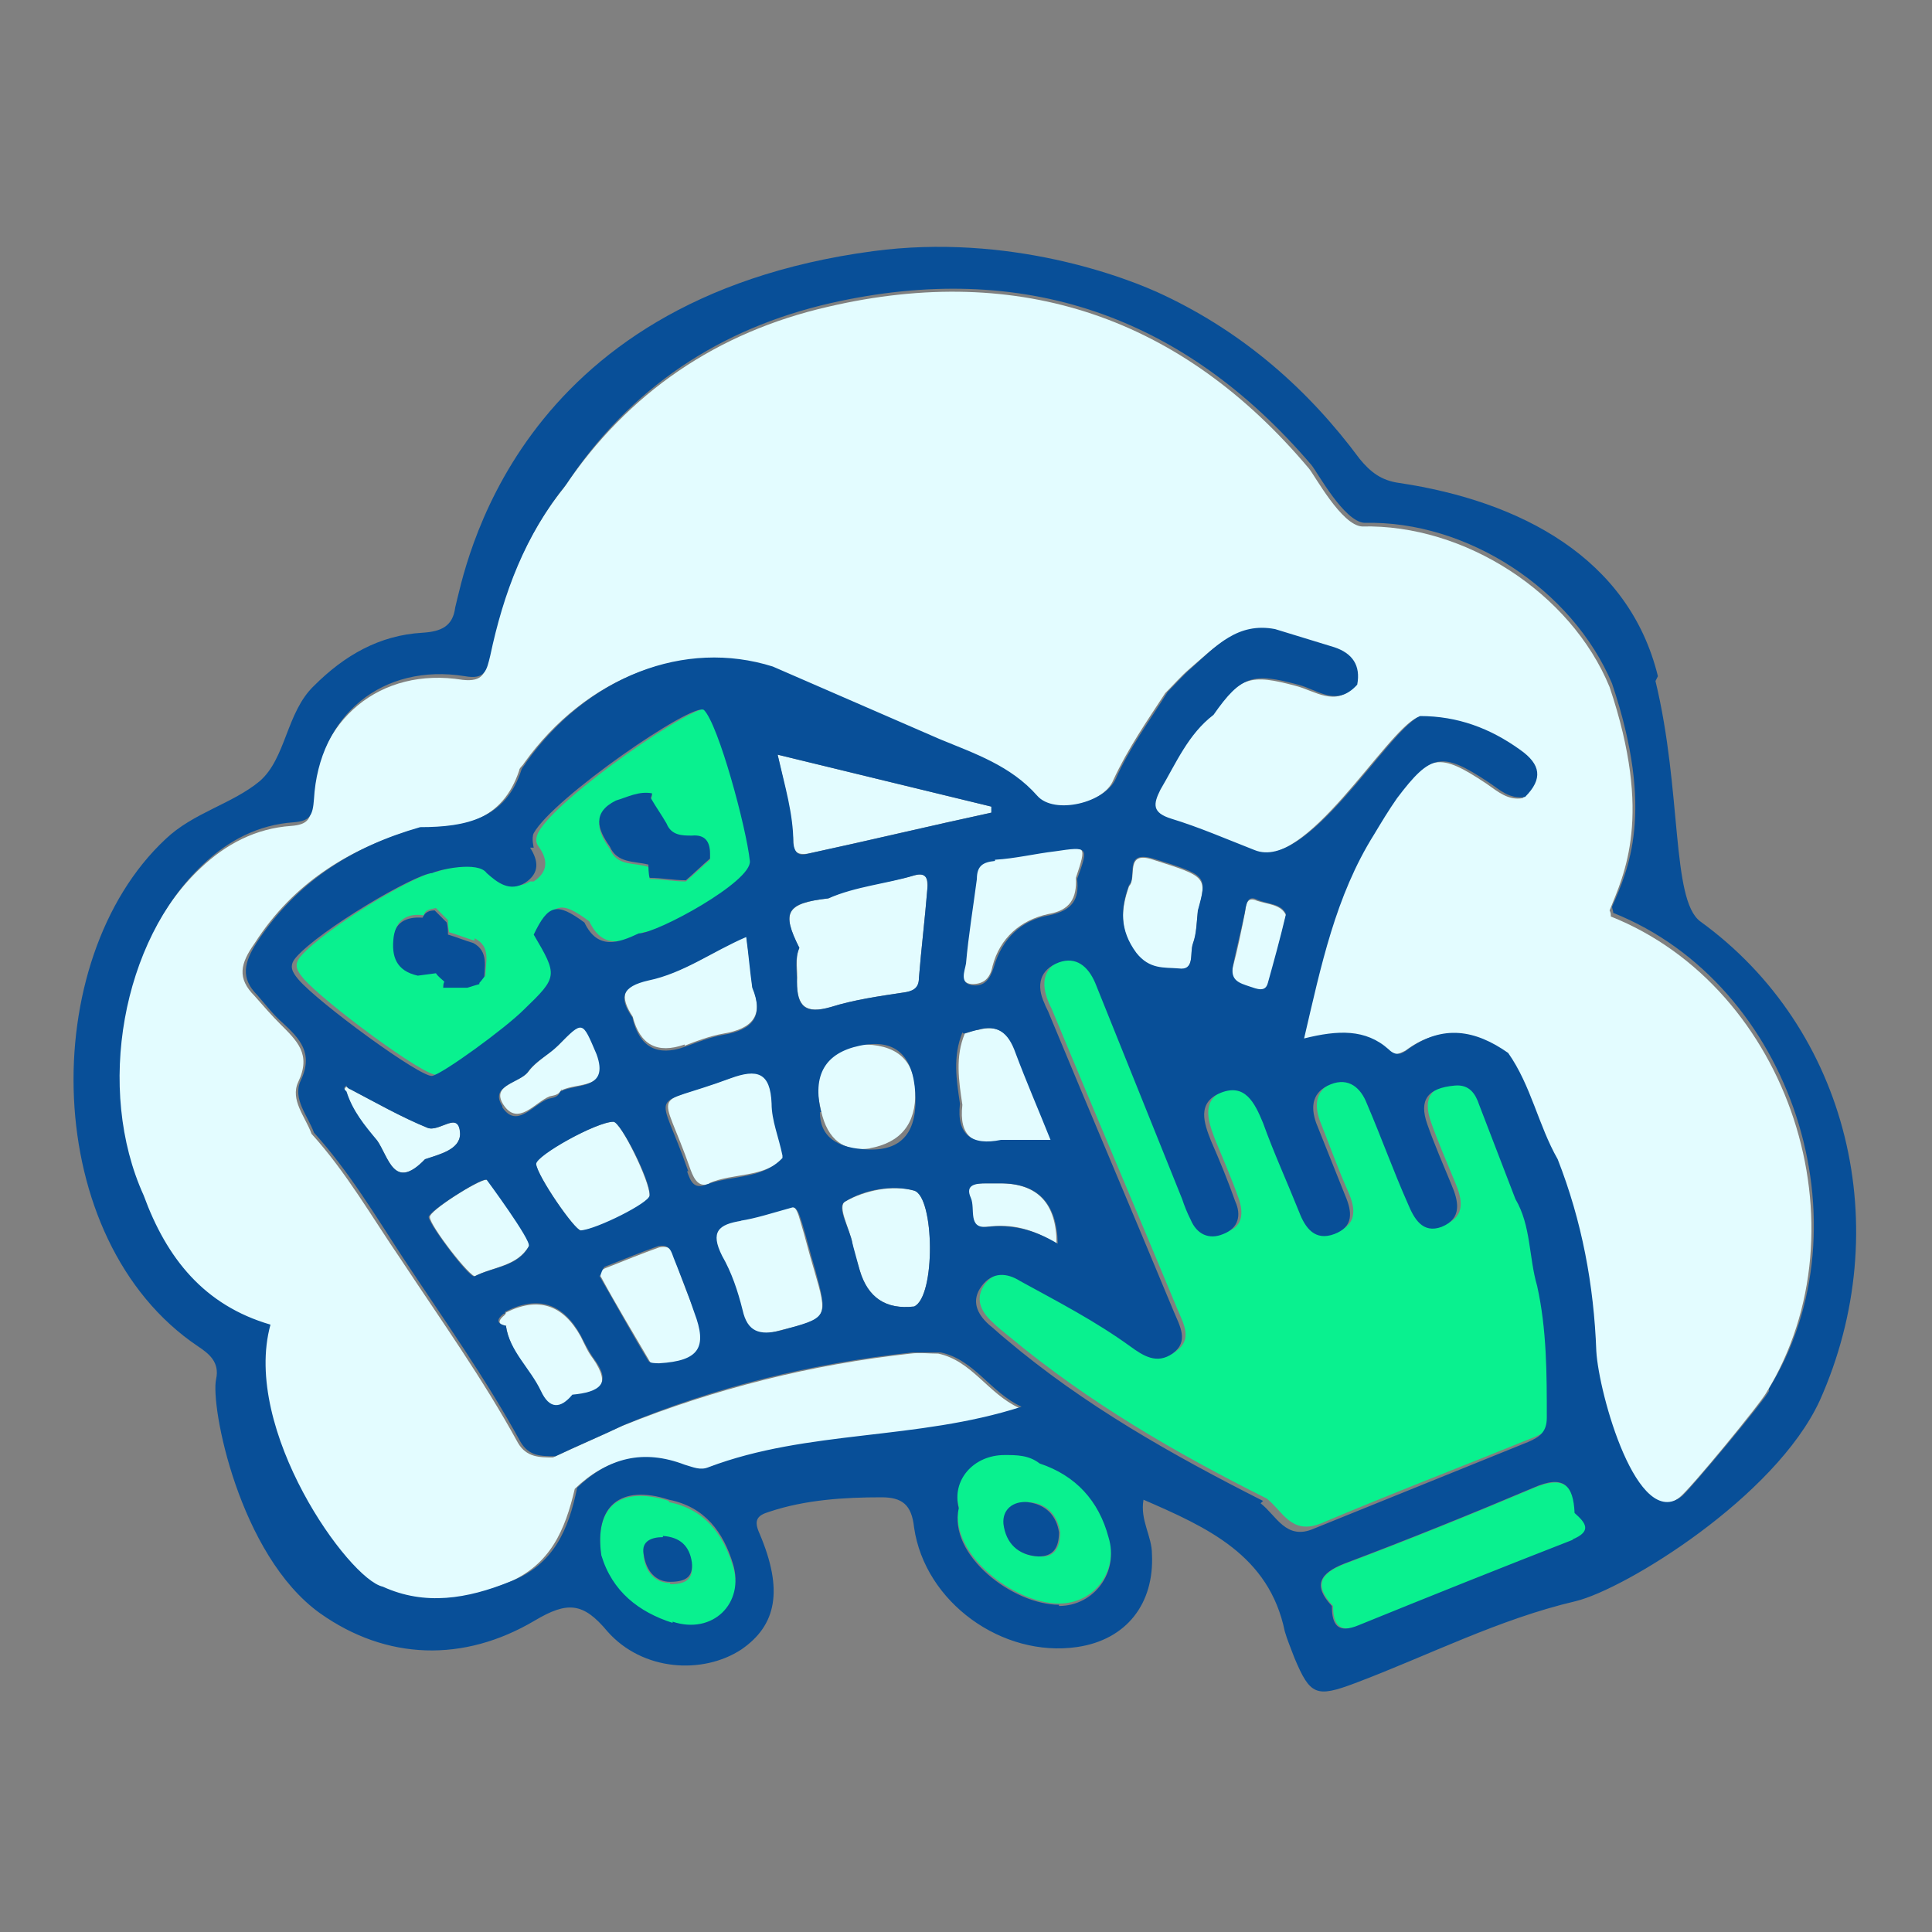 <?xml version="1.0" encoding="UTF-8"?>
<svg xmlns="http://www.w3.org/2000/svg" version="1.1" viewBox="0 0 16 16">
  <rect x="0" y="0" width="16" height="16" fill="#808080" stroke="none"/>
  <defs>
    <style>
      .cls-1 {
        fill: #09f18f;
      }

      .cls-2 {
        fill: #e3fcff;
      }

      .cls-3 {
        fill: #084f98;
      }
    </style>
  </defs>
  <!-- Generator: Adobe Illustrator 28.7.1, SVG Export Plug-In . SVG Version: 1.2.0 Build 142)  -->
  <g>
    <g id="Camada_1">
      <g>
        <path class="cls-2" d="M3.12,9.44c.1.14.14.43.4.16.12-.04.29-.08.29-.21,0-.2-.17-.01-.27-.05-.22-.09-.43-.21-.64-.32-.01,0-.03-.03-.03-.02-.03.02-.01.04,0,.05.05.15.15.28.25.4Z"/>
        <path class="cls-3" d="M3.92,7.79s0,.02,0,.02c-.07-.02-.14-.05-.21-.07,0-.03,0-.06-.01-.1-.03-.03-.07-.07-.1-.1-.04,0-.08.01-.1.06-.14-.01-.23.04-.25.18-.02.16.02.28.2.32l.15-.02s.05.04.07.07c0,0,0,0,0,0,0,.02,0,.03-.01.05.07,0,.13,0,.2,0,.03-.01.07-.02.1-.03h0s.03-.03.05-.05c0,0,0,0,0,0,0-.11.04-.24-.09-.31Z"/>
        <g>
          <path class="cls-2" d="M5.67,8.66c.1-.04.21-.08.32-.1.24-.04.34-.15.24-.39-.01-.13-.03-.27-.05-.42-.28.13-.52.31-.81.36-.22.05-.24.14-.13.31q.09.35.43.23Z"/>
          <path class="cls-2" d="M3.93,10.57c.15-.08.35-.08.45-.25.03-.05-.31-.54-.35-.55-.07,0-.48.26-.47.31,0,.07.34.51.38.49Z"/>
          <path class="cls-2" d="M4.65,9.03c.13-.07.41,0,.3-.31-.12-.28-.12-.28-.32-.07-.08.08-.18.13-.25.22-.07.1-.32.11-.21.28.12.18.26-.02.38-.07.04-.01.08-.01.1-.06Z"/>
          <path class="cls-1" d="M5.54,12.43c-.41-.13-.62.05-.56.46.09.3.31.47.59.56.34.11.6-.15.5-.48-.08-.26-.23-.47-.53-.53ZM5.55,13.11c-.12,0-.21-.09-.22-.23-.01-.11.07-.15.16-.14.14,0,.22.08.24.22.01.11-.04.16-.18.16Z"/>
          <path class="cls-2" d="M5.87,9.8c.2-.09.46-.04.63-.22,0,0,0-.02,0-.02-.03-.15-.08-.29-.09-.43-.01-.26-.13-.29-.34-.21-.7.26-.6.05-.35.77.03.08.07.15.16.11Z"/>
          <path class="cls-2" d="M4.19,10.98h0c.03.22.2.36.29.55.07.15.16.15.26.03.22-.02.33-.08.17-.31-.04-.05-.07-.12-.1-.18q-.22-.4-.62-.2s0,.01-.01.02c-.05.04-.07.08.02.09Z"/>
          <path class="cls-1" d="M12.84,11.72c0-.37,0-.73-.08-1.09-.07-.24-.05-.49-.18-.72-.1-.26-.2-.52-.3-.78-.04-.09-.09-.17-.2-.16-.23.02-.3.12-.23.32.06.17.13.33.2.5.06.14.09.28-.08.35-.16.06-.23-.06-.28-.19-.11-.28-.22-.56-.34-.83-.06-.13-.15-.22-.3-.16-.15.06-.17.18-.12.32.08.2.15.4.24.6.06.14.06.26-.09.32-.15.06-.23-.05-.29-.18-.1-.25-.2-.49-.3-.74-.06-.16-.14-.32-.35-.25-.19.08-.14.24-.08.4.07.17.14.33.2.5.04.12.03.23-.1.27-.12.04-.22,0-.27-.12-.02-.05-.05-.11-.07-.17-.24-.6-.48-1.19-.72-1.79-.06-.14-.15-.22-.3-.17-.16.06-.18.19-.12.34.01.03.03.06.04.09.34.82.69,1.64,1.03,2.46.05.12.13.25-.01.35-.13.1-.24.02-.35-.06-.29-.2-.6-.37-.91-.54-.12-.06-.23-.07-.32.04-.09.12-.04.23.06.32.04.04.09.08.14.12.65.54,1.37.96,2.13,1.34.13.1.2.3.44.21.59-.25,1.19-.48,1.78-.72.09-.04.16-.08.15-.2Z"/>
          <path class="cls-1" d="M8.61,12.11c-.09-.07-.19-.07-.29-.07-.27,0-.44.21-.38.44-.08.39.46.8.83.8.3,0,.5-.28.41-.57-.09-.29-.28-.5-.57-.61ZM8.61,12.89c-.17,0-.27-.11-.29-.27-.01-.12.08-.19.2-.18.16.01.24.12.26.25,0,.13-.05.21-.17.2Z"/>
          <path class="cls-2" d="M4.81,10.19c.13,0,.57-.22.57-.29,0-.12-.24-.61-.3-.61-.14,0-.65.28-.64.35.01.1.32.55.37.55Z"/>
          <path class="cls-1" d="M4.39,7.3c-.13.08-.23,0-.32-.08-.07-.09-.39-.03-.45,0-.15,0-.93.47-1.13.7-.06.07-.03.12.02.18.16.19,1.02.83,1.11.8.09-.03.59-.39.76-.55.27-.28.27-.28.08-.62.12-.26.19-.27.42-.1.11.23.27.18.45.09.14,0,.94-.43.92-.6-.03-.28-.27-1.13-.38-1.25-.09-.07-1.25.73-1.41,1.02-.02.04-.03.08,0,.12.08.11.08.21-.04.29ZM3.97,8.15h0s-.07.02-.1.03c-.07,0-.13,0-.2,0,0-.02,0-.03.01-.05,0,0,0,0,0,0-.02-.02-.05-.04-.07-.07l-.15.02c-.18-.04-.22-.16-.2-.32.02-.14.11-.2.25-.18.01-.05.06-.05.1-.06.03.03.07.07.1.1,0,.03,0,.06.01.1.07.02.14.05.21.07,0,0,0-.02,0-.02.14.07.09.2.09.31,0,0,0,0,0,0-.02.02-.03.04-.05.06ZM5.1,6.64c.1-.03.19-.08.3-.06,0,.01,0,.03-.01.04-.03.09-.03.19-.03.28,0-.09,0-.19.03-.28.04.07.09.14.13.21.03.11.12.1.21.1.11,0,.15.05.15.15,0,.01,0,.02,0,.04-.07.06-.13.12-.2.18-.1,0-.2-.02-.3-.02,0-.03,0-.07-.01-.1-.11-.04-.26,0-.32-.15-.1-.14-.15-.28.05-.38Z"/>
          <path class="cls-2" d="M8.3,9.44s.07,0,.1,0h.31c-.1-.25-.21-.48-.29-.72-.06-.16-.15-.24-.32-.19-.04,0-.07.02-.11.03-.08.19-.05.39-.02.59-.03.26.09.35.34.3Z"/>
          <path class="cls-2" d="M5.47,11.3c.32-.02.4-.12.29-.42-.06-.15-.12-.3-.17-.45-.02-.06-.03-.12-.13-.1-.14.05-.29.11-.44.17-.03.01-.07.04-.04.08.13.24.27.47.41.71.01.02.06.02.09.02Z"/>
          <path class="cls-2" d="M10.5,8.15c.06-.18.1-.36.15-.57-.04-.09-.15-.09-.24-.12-.09-.04-.09.04-.1.1-.03.15-.06.3-.1.45-.03.12.05.14.14.17.06.02.12.05.15-.03Z"/>
          <path class="cls-2" d="M8.17,10.16c.21-.03.39.02.58.14q0-.5-.47-.5s-.09,0-.13,0c-.08,0-.17.01-.13.12.03.09-.03.26.14.24Z"/>
          <path class="cls-1" d="M13.05,12.53c-.02-.23-.1-.31-.34-.21-.52.22-1.04.43-1.57.63-.21.08-.26.18-.1.35,0,.15.05.23.22.16.59-.24,1.18-.48,1.78-.71.17-.07.11-.13.02-.22Z"/>
          <path class="cls-2" d="M9.76,8.03c.14.01.09-.14.12-.21.03-.09.03-.18.04-.27.08-.29.07-.29-.37-.43-.24-.08-.13.15-.2.22-.07.2-.08.37.06.56.11.15.23.12.35.13Z"/>
          <path class="cls-2" d="M2.22,10.98c-.24.86.65,2.11.93,2.17.36.16.7.1,1.05-.04.36-.15.48-.44.56-.78.26-.25.55-.32.89-.19.07.03.13.05.2.02.83-.3,1.73-.21,2.59-.5-.26-.12-.39-.39-.67-.45-.08,0-.15-.01-.23,0-.82.09-1.62.29-2.39.6-.19.09-.38.17-.57.26-.11,0-.22,0-.29-.12-.29-.53-.64-1.02-.97-1.52-.24-.35-.45-.72-.74-1.04-.05-.14-.18-.28-.11-.43.11-.23-.01-.34-.15-.48-.07-.07-.14-.15-.21-.23-.15-.15-.12-.27,0-.44.32-.5.79-.79,1.35-.95.37,0,.7-.06.84-.48,0-.02.03-.04.04-.06.51-.71,1.31-1.02,2.04-.79.46.2.92.4,1.38.6.29.12.59.22.81.47.14.16.57.06.65-.14.12-.26.28-.49.43-.72.07-.07.13-.14.2-.2.2-.17.39-.38.69-.32.16.05.33.1.49.15.16.04.23.14.19.31-.16.18-.33.04-.49,0-.37-.1-.47-.08-.7.25-.21.16-.31.4-.44.62-.07.12-.07.19.09.24.23.07.46.17.69.26.44.18,1.1-.99,1.37-1.11.31,0,.58.1.83.28.17.13.19.25.04.39-.12.02-.2-.05-.3-.12-.39-.26-.48-.25-.76.13-.07.09-.13.2-.19.3-.32.51-.44,1.09-.58,1.69.28-.07.5-.08.7.09.06.05.1.03.16,0,.28-.21.56-.16.83.03.2.26.26.59.41.88.2.51.3,1.04.32,1.59.01.35.33,1.5.71,1.2.09-.07.68-.79.72-.87.84-1.37.19-3.35-1.29-3.94,0-.02,0-.03-.01-.05.12-.3.36-.78,0-1.85-.32-.78-1.2-1.35-2.05-1.33-.17-.01-.39-.42-.44-.48-1.05-1.25-2.39-1.71-3.98-1.34-.92.21-1.66.71-2.19,1.5-.34.42-.51.9-.63,1.42-.02.11-.04.19-.21.17-.68-.11-1.21.33-1.25,1.02,0,.13-.03.18-.17.19-.29.02-.54.15-.75.35-.67.63-.9,1.86-.49,2.74.18.52.5.91,1.05,1.07Z"/>
          <path class="cls-2" d="M6.14,10.85c.05.19.14.22.31.17.41-.1.41-.1.29-.51-.04-.13-.07-.26-.11-.39-.02-.07-.04-.14-.08-.12-.18.04-.3.08-.43.11-.19.03-.26.1-.16.29.08.14.13.3.17.45Z"/>
          <path class="cls-2" d="M8.08,7.27c-.03.23-.06.46-.09.7,0,.06-.06.17.06.18.1,0,.15-.05.17-.15.06-.23.23-.38.46-.43.18-.03.24-.13.23-.3.09-.27.09-.27-.18-.23-.17.03-.33.06-.5.07-.1,0-.16.05-.15.15Z"/>
          <path class="cls-2" d="M7.12,10.52q.1.34.45.3c.18-.08.17-.91,0-.96-.18-.05-.41,0-.57.09-.07.04.04.23.06.35.01.08.04.15.06.22Z"/>
          <path class="cls-2" d="M8.21,6.68c-.58-.14-1.15-.28-1.77-.43.06.27.12.5.13.73,0,.08.04.1.12.09.51-.11,1.01-.23,1.52-.34,0-.02,0-.03,0-.05Z"/>
          <path class="cls-2" d="M6.6,8.13c0,.2.07.27.28.21.19-.06.4-.09.6-.12.08-.01.13-.03.13-.12.02-.25.05-.49.07-.74,0-.08,0-.14-.11-.11-.24.07-.49.08-.71.19-.35.04-.39.12-.24.41-.04.09-.01.19-.02.28Z"/>
          <path class="cls-2" d="M7.2,9.51q.39-.07.38-.47t-.46-.39-.32.55q.08.36.41.31Z"/>
          <polygon class="cls-3" points="7.96 8.53 7.96 8.53 7.96 8.52 7.96 8.53"/>
          <path class="cls-3" d="M13.73,5.6c-.24-.98-1.14-1.45-2.14-1.6-.15-.02-.24-.09-.33-.2-.43-.58-.96-1.04-1.61-1.35-.33-.16-1.3-.52-2.42-.37-2.99.4-3.38,2.64-3.46,2.95-.02.16-.12.2-.27.21-.36.02-.65.19-.9.44-.23.22-.23.6-.45.79-.23.19-.55.26-.78.48-1.07,1-1.04,3.32.27,4.2.09.06.18.13.15.27-.05.22.19,1.46.86,1.94.55.39,1.19.41,1.78.06.27-.16.4-.15.6.09.29.33.79.36,1.11.15.29-.2.35-.49.15-.96-.05-.11-.02-.15.08-.18.3-.1.62-.12.93-.12.17,0,.25.06.27.25.09.62.73,1.08,1.35.99.41-.06.64-.36.62-.77,0-.15-.1-.28-.07-.45.53.23,1.04.46,1.17,1.09.02.07.05.14.08.22.13.31.18.33.5.21.61-.23,1.19-.53,1.83-.68.41-.1,1.65-.86,2.02-1.66.64-1.43.24-3.08-.99-3.97-.24-.18-.15-1.08-.37-1.99ZM5.57,13.44c-.28-.09-.5-.26-.59-.56-.06-.41.16-.59.56-.46.3.06.45.27.53.53.1.33-.17.59-.5.48ZM8.77,13.29c-.38,0-.92-.41-.83-.8-.06-.23.12-.44.38-.44.1,0,.2,0,.29.07.3.1.49.31.57.61.09.29-.12.57-.41.57ZM10.46,12.43c-.75-.38-1.48-.79-2.13-1.34-.05-.04-.09-.08-.14-.12-.1-.09-.15-.2-.06-.32.09-.12.21-.11.32-.04.31.17.62.33.91.54.11.08.22.15.35.06.14-.1.06-.23.01-.35-.34-.82-.69-1.64-1.03-2.46-.01-.03-.03-.06-.04-.09-.07-.15-.04-.28.12-.34.14-.05.24.03.3.17.24.6.48,1.19.72,1.79.02.06.04.11.07.17.05.12.15.17.27.12.13-.05.15-.16.1-.27-.06-.17-.13-.34-.2-.5-.06-.15-.12-.32.08-.4.2-.08.28.08.35.25.09.25.2.49.3.74.05.13.13.24.29.18.16-.06.15-.18.09-.32-.08-.2-.16-.4-.24-.6-.05-.14-.03-.26.12-.32.15-.06.25.03.3.16.12.28.22.56.34.83.05.12.12.25.28.19.17-.07.14-.21.08-.35-.07-.17-.14-.33-.2-.5-.07-.2,0-.3.23-.32.12-.01.17.07.2.16.1.26.2.52.3.78.13.22.11.48.18.72.08.36.08.73.08,1.09,0,.12-.06.16-.15.2-.59.24-1.19.48-1.78.72-.23.1-.31-.11-.44-.21ZM7.98,8.56s.07-.02.11-.03c.17-.05.26.02.32.19.09.24.19.47.29.72h-.31s-.07,0-.1,0c-.24.05-.37-.04-.34-.3-.03-.2-.06-.39.02-.59ZM4.42,7.02s-.02-.08,0-.12c.16-.29,1.32-1.09,1.41-1.02.12.12.35.97.38,1.25.02.17-.77.6-.92.6-.17.08-.34.14-.45-.09-.23-.17-.3-.15-.42.1.2.34.2.35-.08.62-.16.16-.67.53-.76.55-.09.02-.95-.61-1.11-.8-.05-.06-.08-.11-.02-.18.2-.23.98-.69,1.13-.7.06-.03.38-.1.45,0,.09.08.19.16.32.08.12-.08.11-.18.04-.29ZM5.08,9.29c.06,0,.31.49.3.61,0,.06-.44.28-.57.29-.05,0-.36-.45-.37-.55,0-.07.5-.35.64-.35ZM4.16,9.16c-.11-.17.14-.19.21-.28.06-.09.17-.14.25-.22.21-.21.2-.21.32.07.11.3-.17.24-.3.31-.02.05-.06.05-.1.06-.13.05-.26.25-.38.07ZM5.24,8.43c-.12-.17-.09-.26.13-.31.29-.06.53-.24.81-.36.02.15.03.28.05.42.1.24,0,.35-.24.39-.11.02-.21.06-.32.1q-.34.12-.43-.23ZM2.87,9s.02.02.03.02c.21.11.42.23.64.32.1.04.26-.15.27.05,0,.13-.17.17-.29.21-.26.27-.3-.02-.4-.16-.1-.12-.2-.24-.25-.4-.02-.02-.03-.03,0-.05ZM4.03,9.77s.37.5.35.55c-.09.17-.29.17-.45.25-.04.02-.37-.42-.38-.49,0-.05.41-.31.47-.31ZM4.18,10.88s0-.02.01-.02q.4-.2.62.2c.03.06.06.12.1.18.17.22.05.29-.17.31-.1.12-.19.12-.26-.03-.09-.19-.26-.33-.29-.54h0c-.09-.02-.07-.06-.02-.1ZM4.97,10.57s.02-.07.04-.08c.15-.06.3-.12.44-.17.1-.02.11.05.13.1.06.15.12.3.17.45.11.29.04.4-.29.42-.03,0-.08,0-.09-.02-.14-.23-.27-.47-.41-.71ZM5.7,9.7c-.25-.72-.35-.51.35-.77.22-.08.33-.05.34.21,0,.14.06.28.09.43,0,0,0,.01,0,.02-.17.18-.42.14-.63.22-.1.04-.13-.02-.16-.11ZM6.13,10.11c.13-.02.25-.06.43-.11.04-.01.06.06.08.12.04.13.07.26.11.39.11.41.11.4-.29.51-.17.04-.27.01-.31-.17-.04-.16-.09-.31-.17-.45-.1-.2-.03-.26.16-.29ZM6.86,7.44c.23-.1.48-.12.71-.19.1-.03.12.03.11.11-.02.25-.05.49-.07.74,0,.09-.06.11-.13.12-.2.03-.41.06-.6.12-.21.06-.28,0-.28-.21,0-.09-.02-.19.02-.28-.15-.3-.11-.37.24-.41ZM6.8,9.21q-.11-.46.32-.55t.46.39-.38.47-.41-.31ZM7,9.95c.16-.1.39-.14.57-.09.17.05.18.88,0,.96q-.35.04-.45-.3c-.02-.07-.04-.15-.06-.22-.02-.12-.14-.31-.06-.35ZM6.69,7.07c-.07.02-.11,0-.12-.09,0-.24-.07-.47-.13-.73.62.15,1.19.29,1.77.43,0,.02,0,.03,0,.05-.51.11-1.01.23-1.52.34ZM8.24,7.12c.17-.01.33-.05.5-.07.27-.04.28-.04.18.23.02.17-.04.26-.23.3-.23.04-.39.19-.46.43-.03.1-.08.16-.17.15-.12-.01-.07-.12-.06-.18.02-.23.06-.47.09-.7,0-.11.05-.14.15-.15ZM8.16,9.8s.09,0,.13,0q.46,0,.47.5c-.2-.12-.38-.16-.58-.14-.17.02-.1-.15-.14-.24-.05-.11.04-.12.13-.12ZM9.35,7.33c.07-.07-.05-.29.2-.22.45.14.45.14.37.43-.01.09-.01.19-.04.27-.03.08.02.23-.12.21-.12-.01-.24.01-.35-.13-.14-.19-.13-.37-.06-.56ZM10.21,8c.03-.15.07-.3.1-.45.01-.06.02-.14.1-.1.09.04.2.03.24.12-.05.21-.1.39-.15.57-.02.08-.09.05-.15.03-.09-.03-.16-.05-.14-.17ZM13.03,12.75c-.59.23-1.19.47-1.78.71-.17.07-.22,0-.22-.16-.16-.17-.1-.27.1-.35.53-.2,1.05-.41,1.57-.63.25-.11.33-.02.34.21.09.08.15.15-.02.22ZM14.65,11.52c-.04.08-.64.8-.72.87-.37.3-.69-.85-.71-1.2-.02-.55-.12-1.08-.32-1.59-.16-.28-.22-.61-.41-.88-.27-.19-.54-.24-.83-.03-.05.04-.1.06-.16,0-.19-.17-.42-.16-.7-.09.14-.6.26-1.18.58-1.69.06-.1.12-.2.19-.3.28-.37.37-.39.76-.13.09.06.17.14.3.12.15-.15.13-.27-.04-.39-.25-.18-.52-.28-.83-.28-.27.12-.93,1.29-1.37,1.11-.23-.09-.46-.19-.69-.26-.16-.05-.15-.12-.09-.24.13-.22.23-.46.44-.62.23-.33.33-.35.7-.25.16.04.32.19.49,0,.03-.16-.04-.26-.19-.31-.16-.05-.33-.1-.49-.15-.31-.06-.49.14-.69.32-.07.06-.13.13-.2.2-.15.24-.32.47-.43.72-.09.2-.51.3-.65.14-.22-.25-.52-.35-.81-.47-.46-.2-.92-.4-1.38-.6-.73-.23-1.53.08-2.04.79-.01.02-.03.04-.04.06-.13.41-.46.48-.84.48-.56.16-1.02.45-1.35.95-.11.17-.14.3,0,.44.07.08.13.16.21.23.14.13.26.25.15.48-.07.15.06.29.11.43.29.32.51.69.74,1.04.33.5.68.99.97,1.52.07.12.17.12.29.12.19-.09.38-.17.57-.26.77-.32,1.56-.51,2.39-.6.07,0,.15,0,.23,0,.28.06.41.33.67.45-.87.28-1.77.19-2.59.5-.07.03-.13,0-.2-.02-.34-.13-.63-.06-.89.19-.07.34-.19.64-.56.78-.35.14-.7.2-1.05.04-.28-.06-1.17-1.3-.93-2.17-.55-.16-.86-.55-1.05-1.07-.4-.88-.18-2.11.49-2.74.21-.2.46-.33.75-.35.14-.01.16-.06.17-.19.04-.7.57-1.13,1.25-1.02.17.03.18-.05.21-.17.11-.52.29-1,.63-1.42.53-.8,1.27-1.29,2.19-1.5,1.59-.36,2.92.1,3.98,1.34.05.06.27.47.44.48.85-.02,1.72.55,2.05,1.33.36,1.07.13,1.55,0,1.85,0,.01.01.03.01.05,1.48.59,2.13,2.58,1.29,3.94Z"/>
          <path class="cls-3" d="M5.37,7.17s0,.07.01.1c.1,0,.2.02.3.02.07-.06.13-.12.2-.18,0-.01,0-.03,0-.04,0-.1-.04-.16-.15-.15-.08,0-.17,0-.21-.1-.04-.07-.09-.14-.13-.21-.03.09-.03.19-.03.28,0-.09,0-.19.03-.28,0-.01.01-.02.01-.04-.11-.02-.2.03-.3.06-.2.1-.15.24-.05.38.06.14.2.12.32.15Z"/>
          <path class="cls-3" d="M8.51,12.44c-.12-.01-.21.06-.2.18.02.16.12.26.29.27.12,0,.17-.07.17-.2-.02-.13-.1-.23-.26-.25Z"/>
          <path class="cls-3" d="M5.49,12.73c-.09,0-.18.03-.16.14.02.14.1.23.22.23.14,0,.19-.05.18-.16-.02-.14-.1-.21-.24-.22Z"/>
        </g>
      </g>
    </g>
  </g>
</svg>